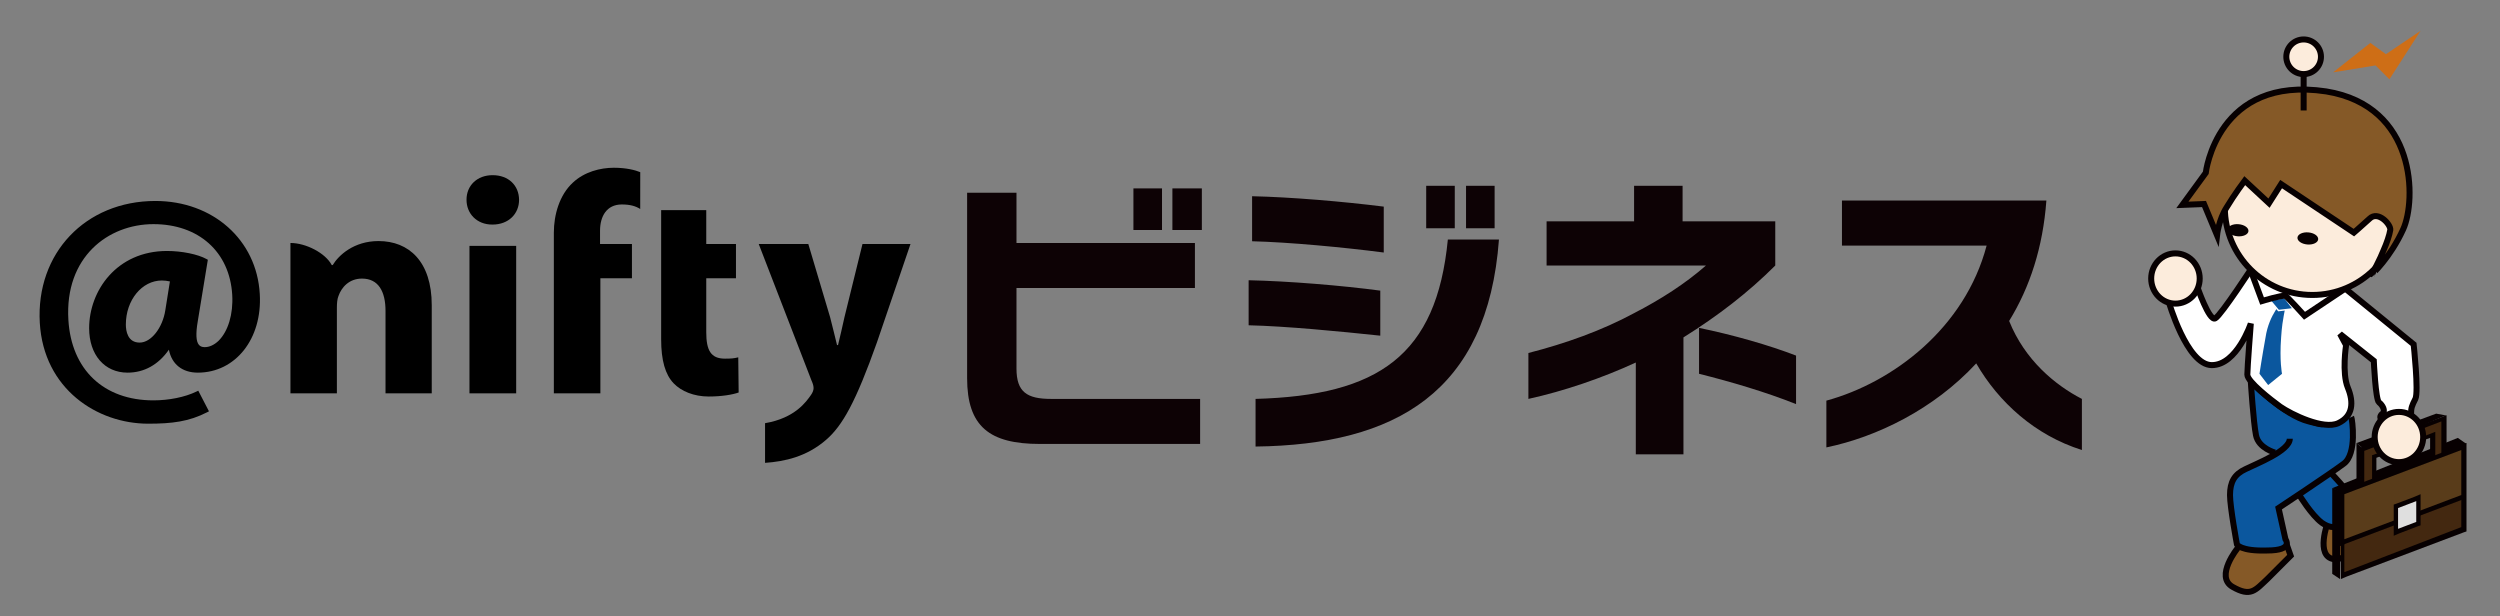 <?xml version="1.0" encoding="utf-8"?>
<!-- Generator: Adobe Illustrator 15.0.2, SVG Export Plug-In . SVG Version: 6.00 Build 0)  -->
<!DOCTYPE svg PUBLIC "-//W3C//DTD SVG 1.1//EN" "http://www.w3.org/Graphics/SVG/1.1/DTD/svg11.dtd">
<svg version="1.1" id="レイヤー_1" xmlns="http://www.w3.org/2000/svg" xmlns:xlink="http://www.w3.org/1999/xlink" x="0px"
	 y="0px" width="438px" height="108px" viewBox="121.051 41 438 108" enable-background="new 121.051 41 438 108"
	 xml:space="preserve">
<rect x="121.051" y="41" width="438" height="108" fill="#808080" stroke="none"/>
<g>
	<g>
		<path fill="#855927" stroke="#070001" stroke-width="1.053" d="M513.116,136.991c0,0-4.098,5.008-0.911,6.828
			c3.187,1.822,3.945,0.607,6.07-1.364c1.973-1.973,4.098-4.098,4.098-4.098l-0.911-2.581"/>
		<path fill="#855927" stroke="#070001" stroke-width="1.053" d="M528.898,132.438c0,0-2.276,6.07,1.063,6.526
			c3.339,0.303,6.222-5.615,6.07-6.981c-0.151-0.606-1.366-1.973-1.821-2.124"/>
		<path fill="#0B579E" stroke="#070001" stroke-width="1.053" d="M519.641,120.297c0,0-2.884-0.759-3.338-3.034
			c-0.456-2.277-0.911-9.408-0.911-9.408s5.767,5.918,10.167,6.98c4.401,1.214,5.768,0.759,6.526,0"/>
		<path fill="#0B579E" stroke="#070001" stroke-width="1.053" d="M523.89,127.733c0,0,2.125,3.49,3.946,4.855
			c1.972,1.366,3.035,0.607,4.098-0.303c1.063-1.063,2.579-1.973,1.518-3.643c-1.063-1.67-4.098-4.855-4.098-4.855"/>
		<path fill="#0B579E" stroke="#070001" stroke-width="1.053" d="M532.996,114.076c0.151,0.303,1.062,6.525-1.366,8.195
			c-2.428,1.82-11.381,7.738-11.381,7.738l1.214,5.464c0,0,1.517,1.973-3.188,1.973c-4.704,0.151-5.312-1.063-5.312-1.063
			s-1.214-6.525-1.214-8.649c0-2.276,0.759-3.643,2.731-4.553c1.821-0.91,7.74-3.187,7.74-5.312"/>
		<path fill="#FFFFFF" stroke="#070001" stroke-width="1.053" d="M529.961,89.946l-14.113-2.429c0,0-5.615,8.65-6.678,9.257
			c-1.063,0.607-3.187-5.615-3.187-5.615c-0.455-0.606-5.767,0.911-5.008,2.58c0,0,3.187,11.231,7.588,11.231
			c4.4,0,6.829-7.285,6.829-7.285s-0.607,7.739-0.607,8.953s4.098,4.401,5.768,5.615c1.973,1.365,7.587,4.098,10.167,2.884
			c2.581-1.215,2.732-3.643,1.67-6.222c-1.063-2.58-0.304-7.437-0.304-7.437l-1.063-1.973l5.919,4.704c0,0,0.303,6.829,0.91,7.285
			c0.606,0.455,1.214,1.517,0.606,1.973c-0.606,0.454-0.303,0.91-0.303,0.91s0.606,1.063,3.187,0.76
			c2.732-0.304,2.124-0.304,2.124-1.518c0-1.215,0.152-1.519,0.759-2.732c0.607-1.214-0.303-9.561-0.303-9.561L529.961,89.946z"/>
		<path fill="#0B579E" d="M520.704,100.113c0.152-1.972,0.152-2.275,0.91-6.221c0.305-1.215-0.606-0.152-0.606-0.152
			s-2.428,2.276-3.034,6.373c-0.607,3.339-1.063,6.374-1.063,6.374l1.518,1.973l2.429-1.973
			C520.856,106.487,520.4,104.211,520.704,100.113z"/>
		<polyline fill="#070001" points="529.658,126.52 551.662,117.718 553.179,118.78 531.63,127.582 		"/>
		<polygon fill="#0B579E" stroke="#FFFFFF" stroke-width="0.263" points="521.31,93.133 518.73,93.589 520.249,95.409 
			522.828,95.106 		"/>
		<ellipse fill="#FCECDC" stroke="#070001" stroke-width="1.053" cx="502.189" cy="89.794" rx="4.25" ry="4.401"/>
		<g>
			<g>
				<path fill="#432810" d="M531.478,127.278l3.49-1.366v-6.222l14.266-5.312v6.223l3.49-1.366v14.567l-21.247,8.044
					L531.478,127.278L531.478,127.278z M536.942,125.154l10.167-3.795v-4.25l-10.167,3.795V125.154z"/>
				<path fill="#070001" d="M548.778,114.833v6.223l3.49-1.365v13.658l-20.487,7.89V127.58l3.49-1.365v-6.221L548.778,114.833
					 M536.638,125.761l11.078-4.098c0-0.759,0-4.704,0-5.008c-1.062,0.455-10.016,3.794-11.078,4.098
					C536.638,121.056,536.638,124.85,536.638,125.761 M549.537,113.771l-1.063,0.455l-13.354,5.008l-0.455,0.151v0.607v5.767
					l-3.035,1.063l-0.454,0.151v0.606v13.658v1.214l1.063-0.455l20.486-7.739l0.455-0.151v-0.607v-13.657v-1.214l-1.063,0.455
					l-2.428,0.911v-5.161v-1.062H549.537z M537.396,121.208l4.401-1.669c1.821-0.759,3.795-1.365,5.008-1.82v3.337l-9.409,3.491
					V121.208L537.396,121.208z"/>
			</g>
			<g>
				<polygon fill="#593C1A" points="531.478,127.278 552.724,119.235 552.724,128.036 531.478,135.929 				"/>
				<path fill="#070001" d="M552.268,119.842v7.892l-20.487,7.74v-7.892L552.268,119.842 M553.179,118.628l-1.063,0.455
					l-20.639,7.739l-0.455,0.152v0.605v7.892v1.214l1.063-0.455l20.487-7.739l0.454-0.151v-0.606v-7.892v-1.214H553.179z"/>
			</g>
			<g>
				<polygon fill="#DFDFDF" points="540.735,129.707 544.833,128.188 544.833,132.589 540.735,134.107 				"/>
				<path fill="#070001" d="M544.378,128.796v3.643l-3.187,1.214v-3.643L544.378,128.796 M545.136,127.582l-1.063,0.454
					l-3.188,1.214l-0.454,0.152v0.607v3.643v1.214l1.062-0.455l3.188-1.214l0.455-0.152v-0.606v-3.643V127.582L545.136,127.582z"/>
			</g>
		</g>
		<polyline fill="#070001" points="533.907,118.628 547.868,113.469 549.537,113.771 535.425,119.842 		"/>
		<g>
			<path fill="#FFFFFF" stroke="#070001" stroke-width="1.053" d="M517.365,93.74c0,0,3.49-1.063,4.098-0.911
				c0.455,0.304,3.338,3.491,3.338,3.491l7.74-5.161l-17.149-2.731L517.365,93.74z"/>
		</g>
		<ellipse fill="#FCECDC" stroke="#070001" stroke-width="1.053" cx="541.343" cy="117.566" rx="4.25" ry="4.401"/>
		<circle fill="#FCECDC" stroke="#070001" stroke-width="1.053" cx="526.167" cy="77.35" r="15.327"/>
		<path fill="#855927" stroke="#070001" stroke-width="1.053" d="M542.101,81.144c2.276-5.008,2.428-21.55-13.507-24.129
			c-19.121-2.883-21.094,14.265-21.094,14.265l-4.098,5.616l3.794-0.152l2.276,5.464c0,0,0.304-2.732,1.67-4.855
			c1.365-2.277,3.187-4.705,3.187-4.705l4.249,3.946l2.124-3.339l12.748,8.499c0,0,1.063-0.91,2.731-2.428
			c1.518-1.518,3.794,1.062,3.644,1.972c-0.152,0.912-0.607,2.277-1.216,3.643c-0.454,1.215-1.972,4.098-1.972,4.098
			S539.826,86.153,542.101,81.144z"/>
		
			<ellipse transform="matrix(-0.083 0.997 -0.997 -0.083 651.255 -434.136)" fill="#070001" cx="525.336" cy="82.518" rx="1.063" ry="1.821"/>
		
			<ellipse transform="matrix(-0.084 0.997 -0.997 -0.084 637.156 -423.701)" fill="#070001" cx="513.393" cy="81.11" rx="1.063" ry="1.821"/>
		<line fill="none" stroke="#070001" stroke-width="1.053" x1="524.649" y1="60.354" x2="524.649" y2="52.159"/>
		<circle fill="#FCECDC" stroke="#070001" stroke-width="1.053" cx="524.649" cy="50.945" r="3.035"/>
		<polygon fill="#CE6E16" points="545.136,46.393 539.066,50.49 536.334,48.516 529.808,53.676 537.245,52.462 539.674,54.891 		"/>
		<polygon fill="#070001" points="531.023,142.453 529.658,141.543 529.658,126.52 531.176,127.127 		"/>
		<polygon fill="#070001" points="534.817,119.386 533.907,118.628 533.907,125.154 534.665,125.761 		"/>
	</g>
	<g>
		<path fill="#0D0205" d="M303.237,118.78c-8.802,0-12.748-3.035-12.748-11.534V74.771h8.65v8.801h31.262v7.891h-31.262v14.114
			c0,4.098,1.821,5.312,6.07,5.312h26.102v7.892H303.237z M319.626,81.296v-7.285h5.008v7.285H319.626z M326.455,81.296v-7.285h5.16
			v7.285H326.455z"/>
		<path fill="#0D0205" d="M339.81,97.989v-7.891c6.98,0.152,16.238,0.911,23.067,1.82v7.892
			C355.744,99.052,346.336,98.142,339.81,97.989z M340.417,83.269v-7.891c6.829,0.152,15.782,0.911,23.067,1.821v8.043
			C356.503,84.331,346.79,83.421,340.417,83.269z M341.024,119.235v-8.347c21.55-0.607,31.718-7.588,33.69-27.924h8.954
			C381.694,109.675,365.608,118.932,341.024,119.235z M370.92,80.992v-7.436h5.008v7.436H370.92z M377.901,80.992v-7.436h5.007
			v7.436H377.901z"/>
		<path fill="#0D0205" d="M415.992,100.113v20.488h-8.348v-16.087c-5.918,2.731-12.596,5.008-18.818,6.374v-8.045
			c6.526-1.668,12.9-3.945,18.516-6.98c4.704-2.428,8.953-5.159,12.596-8.346h-27.924v-7.74h15.328v-6.221h8.499v6.221h16.237v7.74
			C427.373,92.223,422.062,96.32,415.992,100.113z M418.722,106.487v-8.043c5.919,1.214,12.293,3.034,16.997,4.856v8.498
			C430.408,109.675,424.186,107.853,418.722,106.487z"/>
		<path fill="#0D0205" d="M467.285,104.666c-7.436,8.044-17.452,12.899-26.254,14.72v-8.194
			c11.686-3.187,24.281-12.747,28.075-27.165h-25.343v-7.891h35.814c-0.606,8.195-2.884,15.176-6.525,21.095
			c2.732,6.829,8.044,11.23,12.748,13.658v8.953C477.605,117.263,471.23,111.496,467.285,104.666z"/>
	</g>
</g>
<g>
	<g>
		<g>
			<g>
				<g>
					<g>
						<g>
							<path d="M157.464,86.513l-0.22-0.124c-1.524-0.851-4.368-1.419-6.925-1.419c-8.835,0-13.65,6.983-13.65,13.531
								c0,4.65,2.688,7.786,6.732,7.786c2.926,0,5.411-1.403,7.24-4.02c0.505,2.56,2.354,4.02,5.07,4.02
								c6.58,0,11.326-5.909,10.853-13.789c-0.534-9.478-8.214-16.289-18.301-16.289c-12.234,0.01-20.94,9.155-20.24,21.355
								c0.682,11.597,10.066,17.675,19.008,17.666c4.11-0.003,7.105-0.349,10.345-2.02l0.285-0.148l-1.873-3.615l-0.317,0.153
								c-2.03,0.987-4.828,1.538-7.525,1.543c-8.733,0.008-14.399-5.389-14.915-14.109c-0.661-11.003,6.965-16.76,14.891-16.766
								c7.913-0.007,13.365,4.835,13.815,12.378c0.203,3.417-0.738,6.4-2.371,8.035c-0.768,0.751-1.677,1.167-2.515,1.135
								c-0.437-0.012-0.736-0.143-0.952-0.406c-0.508-0.586-0.571-1.971-0.198-4.135C155.702,97.271,157.464,86.513,157.464,86.513z
								 M145.52,101.021c-2.103,0-2.42-2.021-2.42-3.161c0-4.289,2.819-7.718,6.313-7.718c0.474,0,0.935,0.06,1.405,0.165
								c-0.092,0.53-0.806,5.063-0.806,5.063C149.537,98.421,147.539,101.021,145.52,101.021z"/>
						</g>
					</g>
				</g>
				<g>
					<rect x="203.302" y="84.078" width="8.183" height="25.836"/>
					<path d="M207.286,80.345c-2.696,0-4.511-1.919-4.5-4.353c-0.011-2.467,1.846-4.302,4.568-4.302
						c2.816,0,4.611,1.824,4.638,4.302c0.008,2.436-1.81,4.353-4.653,4.353H207.286z"/>
				</g>
				<g>
					<path d="M250.394,103.603c-0.764,0.192-1.218,0.231-2.341,0.231c-2.484,0-3.266-1.477-3.266-4.646v-9.434h5.207V83.75h-5.207
						V77.81h-7.902v22.625c0,3.721,0.72,6.194,2.195,7.73c1.325,1.379,3.544,2.305,6.123,2.305c2.333,0,4.222-0.333,5.261-0.704
						L250.394,103.603z"/>
				</g>
				<g>
					<path d="M272.158,83.751l-3.155,12.811c-0.366,1.578-0.766,3.49-1.13,4.896h-0.175c-0.319-1.363-0.813-3.29-1.212-4.883
						l-3.819-12.825h-8.688l9.253,23.933c0.287,0.616,0.358,1.024,0.358,1.334c0,0.336-0.167,0.777-0.447,1.168
						c-0.791,1.118-2.742,4.059-8.055,4.957v6.95c3.441-0.238,7.279-1.076,10.652-3.998c2.929-2.497,5.266-6.738,8.955-17.118
						l5.875-17.225h-8.411V83.751z"/>
				</g>
				<g>
					<path d="M179.172,87.436h0.174c1.014-1.688,3.678-4.203,8.021-4.203c5.306,0,9.325,3.561,9.325,11.24v15.439h-8.098v-14.44
						c0-3.363-1.212-5.663-4.122-5.663c-2.257,0-3.596,1.531-4.125,3.064c-0.201,0.463-0.274,1.249-0.274,1.98v15.059h-8.136V83.569
						C174.643,83.569,178.064,85.331,179.172,87.436z"/>
				</g>
				<g>
					<path d="M229.993,76.822c1.446,0,2.422,0.287,3.223,0.789l0.006-6.448c-0.865-0.362-2.466-0.774-4.622-0.774
						c-2.363,0-5.153,0.704-7.182,2.605c-2.354,2.164-3.333,5.641-3.333,8.771v1.987v6.004v20.156h8.152V89.756h3.913h1.617v-6.004
						h-5.59v-2.327C226.177,78.907,227.332,76.822,229.993,76.822z"/>
				</g>
			</g>
		</g>
	</g>
</g>
</svg>
